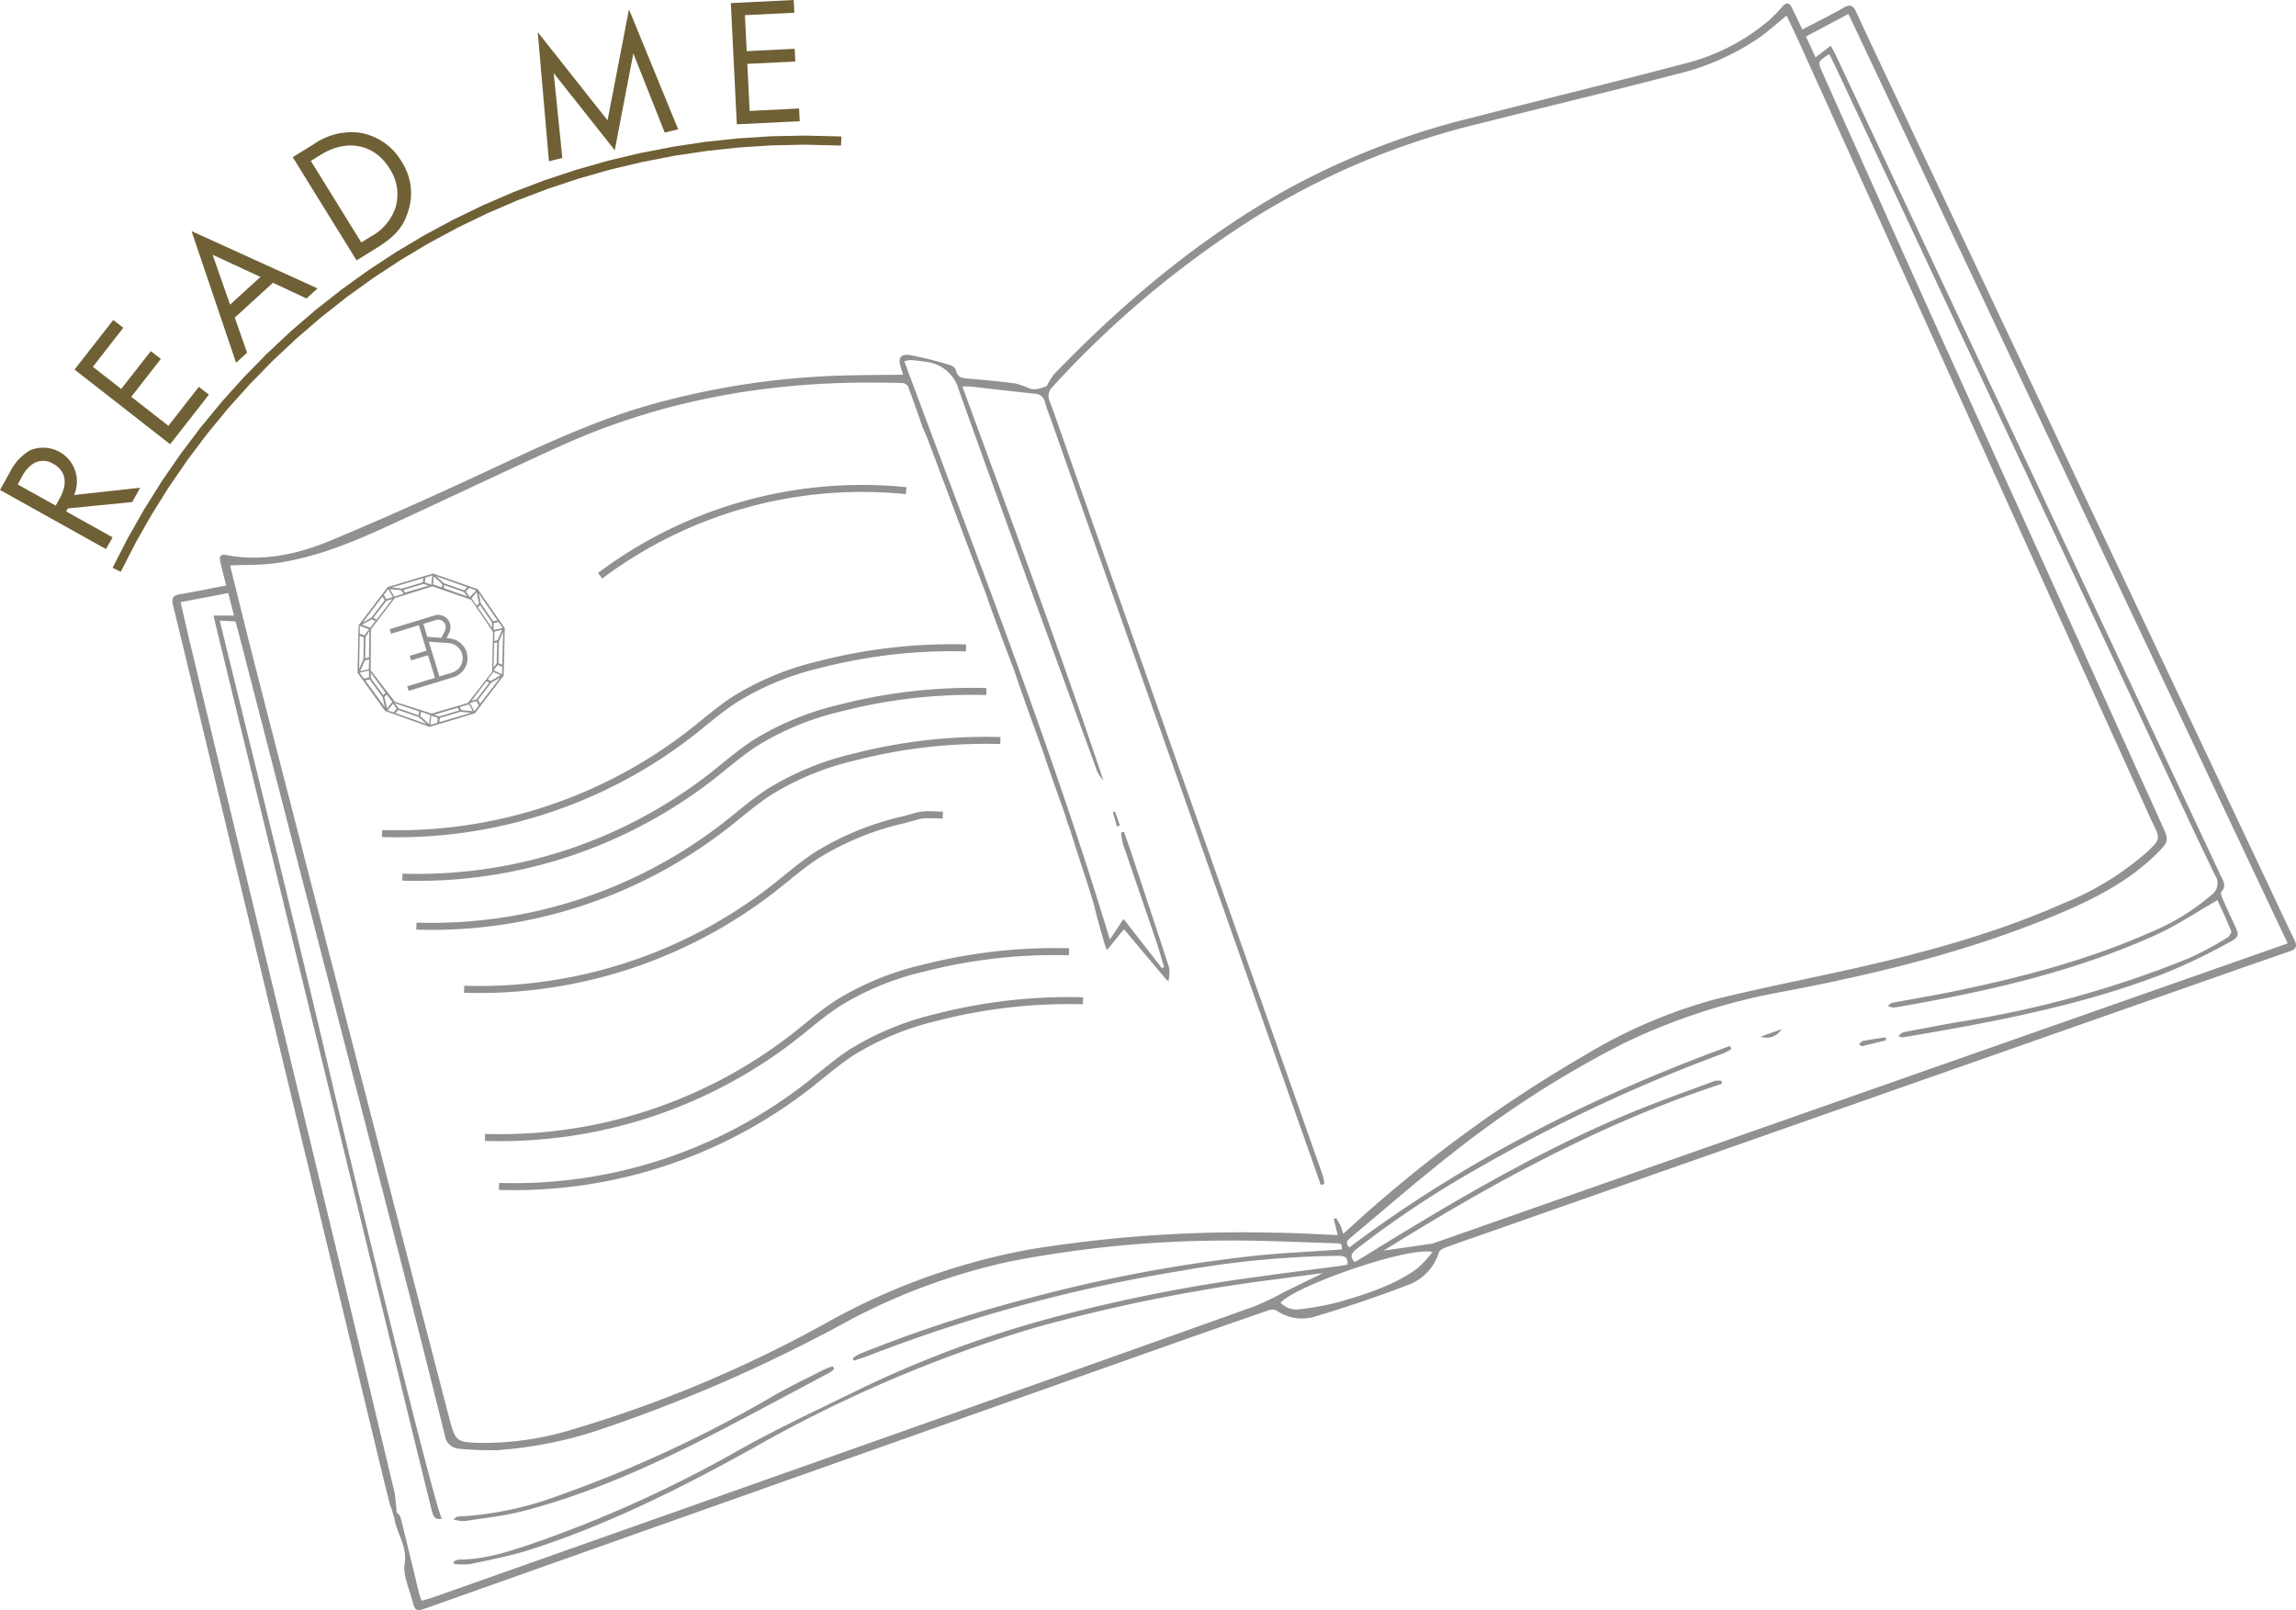 <svg viewBox="0 0 328.078 230.06" height="230.06" width="328.078" xmlns="http://www.w3.org/2000/svg">
  <g transform="translate(-661.357 -2210.741)" data-name="Group 434" id="Group_434">
    <g data-name="Group 386" id="Group_386">
      <g data-name="Group 384" id="Group_384">
        <path fill="#919191" d="M989.223,2345.072c-1.073-2.175-2.081-4.381-3.117-6.574q-6.369-13.49-12.739-26.979-7.9-16.725-15.806-33.447-6.294-13.325-12.584-26.652-6.942-14.694-13.891-29.385c-1.52-3.216-3.04-6.432-4.535-9.659-.421-.91-.9-1.032-1.788-.519-1.882,1.081-3.834,2.039-5.862,3.1-.545-1.136-1.022-2.152-1.517-3.159-.338-.686-.747-.765-1.291-.165a24.9,24.9,0,0,1-2.031,2.077,29.9,29.9,0,0,1-12.242,6.181c-10.159,2.687-20.38,5.144-30.554,7.777a108.246,108.246,0,0,0-26.249,10.265c-12.426,7-23.218,16.086-33.082,26.319a8.83,8.83,0,0,0-.988,1.632,8.573,8.573,0,0,1-1.249.423,2.453,2.453,0,0,1-1.131-.025,15.5,15.5,0,0,0-2.075-.741c-2.162-.293-4.337-.489-6.51-.679-.9-.079-1.777-.022-2.029-1.215a1.221,1.221,0,0,0-.772-.715,49.481,49.481,0,0,0-5.833-1.456c-1.357-.206-1.712.475-1.264,1.779.108.317.185.644.3,1.034-2.438.025-4.736.025-7.033.075a113.48,113.48,0,0,0-29.889,4.447c-8.059,2.386-15.6,6.017-23.189,9.554-7.141,3.327-14.337,6.55-21.606,9.584-4.778,1.994-9.79,3.1-15.044,2.087-.892-.172-.931.4-.779,1.037.258,1.085.537,2.165.826,3.321-2.3.446-4.437.907-6.588,1.254-1.023.165-1.245.568-1.005,1.55,1.607,6.557,3.164,13.127,4.744,19.691q4.33,17.984,8.666,35.965,4.277,17.745,8.551,35.49,3.79,15.741,7.583,31.482c.485,2.015.989,4.025,1.484,6.037.143,0,.832,2.841.975,2.839a33.048,33.048,0,0,0-.322-4.592q-4.869-20.473-9.814-40.928-4.319-17.922-8.656-35.84-5.219-21.636-10.428-43.273c-.575-2.387-1.12-4.781-1.705-7.287l6.814-1.3c.294,1.147.549,2.139.828,3.222l-2.933,0c.3,1.243.544,2.3.8,3.347q3.634,14.907,7.273,29.812,3.58,14.67,7.165,29.34,3.348,13.728,6.685,27.458,3.042,12.492,6.086,24.983,1.582,6.482,3.187,12.956c.179.724.432,1.38,1.423,1.136-1.094-2.146-11.37-43.909-16.078-64.02-5.019-21.436-10.395-42.788-15.645-64.3l2.239.118c.167.6.317,1.1.448,1.606q4.773,18.5,9.544,37,3.669,14.213,7.347,28.422,3.76,14.562,7.51,29.128,2.573,10.046,5.065,20.11a2.207,2.207,0,0,0,2.122,1.956,48.366,48.366,0,0,0,5.442.193,59.7,59.7,0,0,0,15.506-3.237,219.739,219.739,0,0,0,33.735-14.776,88.979,88.979,0,0,1,24-8.957A163.432,163.432,0,0,1,836.193,2388c5.288-.048,10.579.226,15.868.38,1.05.031,1.048.084,1.038.893-4.2.3-8.4.481-12.567.911a215.674,215.674,0,0,0-32.613,6.175,198.4,198.4,0,0,0-23.6,7.784,8.157,8.157,0,0,0-1.116.665c.059.122.118.245.178.367.835-.3,1.68-.566,2.505-.888a221.957,221.957,0,0,1,44.415-11.99,135.56,135.56,0,0,1,22.3-2.111c.9,0,1.384.2,1.309,1.232-.282.061-.549.138-.821.174-4.006.53-8.018,1.019-12.019,1.587a233.018,233.018,0,0,0-29.466,5.87,155.674,155.674,0,0,0-27.249,10.119c-5.729,2.814-11.539,5.494-17.107,8.6a177.428,177.428,0,0,1-30,13.6c-3.329,1.117-6.686,2.218-10.271,2.214a2.63,2.63,0,0,0-.792.267l.051.367a10.537,10.537,0,0,0,2.32.008c2.879-.623,5.795-1.166,8.591-2.066,11.21-3.609,21.67-8.868,31.942-14.575a193.693,193.693,0,0,1,39.843-17.044,240.081,240.081,0,0,1,34.916-7.028c2.1-.287,4.207-.553,6.544-.859-1.94.945-3.634,1.77-5.326,2.6a45.012,45.012,0,0,1-4.434,2.137q-23.763,8.495-47.559,16.9-34.768,12.309-69.547,24.595c-.6.212-1.221.374-1.927.589-.15-.426-.266-.682-.332-.951-.887-3.654-1.755-7.313-2.671-10.96-.083-.331-.467-.586-.711-.876a3.318,3.318,0,0,0-.178,1.037c.352,2.158,1.877,3.94,1.469,6.438-.266,1.626.617,3.459,1.066,5.179.439,1.676.555,1.7,2.158,1.134q15.038-5.331,30.074-10.663,37.742-13.366,75.485-26.725,7.263-2.57,14.545-5.08a1.621,1.621,0,0,1,1.223-.031,6.37,6.37,0,0,0,5.7.835c4.289-1.291,8.547-2.715,12.726-4.322a7.284,7.284,0,0,0,4.814-4.795c.081-.288.541-.549.88-.673,2.127-.778,4.27-1.512,6.407-2.262q53.748-18.865,107.5-37.73,3.432-1.2,6.875-2.38C989.474,2346.352,989.624,2345.885,989.223,2345.072Zm-136.716,42.141c-3.021-.117-5.994-.3-8.968-.336a190.609,190.609,0,0,0-34.891,2.363,93.826,93.826,0,0,0-28.967,10.386,180.457,180.457,0,0,1-36.484,15.355,43.282,43.282,0,0,1-12.779,1.932c-3.885-.073-3.962-.072-4.923-3.765q-4.783-18.371-9.5-36.759-4.411-17.088-8.828-34.175-4.8-18.617-9.584-37.236c-1.1-4.307-2.155-8.628-3.228-12.944-.047-.186-.074-.378-.1-.51,2.131-.087,4.235-.016,6.293-.289,5.673-.753,10.926-2.9,16.08-5.257,8.194-3.754,16.327-7.644,24.528-11.383,14.412-6.569,29.612-9.32,45.389-9.18,1.253.011,2.506,0,3.756.061a1.061,1.061,0,0,1,.8.47c.7,1.847,1.341,3.719,2.02,5.645-.029.007.635,1.474.689,1.617,1.176,3.138,4.04,10.769,4.118,10.98,1.191,3.211,4.211,11.1,4.391,11.644,1.02,3.062,3.963,10.68,4.166,11.3.971,3,3.746,10.518,3.864,10.873,1.016,3.064,2.124,6.1,3.262,9.325a15.621,15.621,0,0,0,.652,1.954c.831,2.748,1.755,5.467,2.637,8.2.084.258.742,2.355.849,2.824.387,1.694.9,3.359,1.364,5.033.08.289.2.567.411,1.176.948-1.174,1.713-2.122,2.431-3.009l6.125,7.289a.45.45,0,0,1,.16.078l.076.033a5.33,5.33,0,0,0,.108-1.864c-1.807-5.62-3.681-11.218-5.542-16.821-.29-.874-.61-1.738-.916-2.607l-.413.08a9.82,9.82,0,0,0,.265,1.61c1.555,4.6,3.148,9.182,4.706,13.778.427,1.259.777,2.544,1.163,3.817l-.287.19-5.5-7.052-1.953,2.947c-8.5-28.089-19.2-55.194-29.37-82.633a4.179,4.179,0,0,1,.942-.161c.684.045,1.366.136,2.044.239a5.466,5.466,0,0,1,4.8,4.02c6.419,18.02,13.02,35.976,19.569,53.95a4.922,4.922,0,0,0,1.093,1.867c-6.316-18.865-13.249-37.5-20.156-56.3a11.6,11.6,0,0,1,1.164,0c3.051.34,6.1.721,9.153,1.023a1.519,1.519,0,0,1,1.5,1.271c.226.816.554,1.6.836,2.406q18.842,53.439,37.685,106.879l.886,2.514.5-.145a7.091,7.091,0,0,0-.206-1.166q-9.009-25.579-18.038-51.151-8.919-25.283-17.83-50.57c-1.049-2.975-2.051-5.967-3.159-8.92a1.812,1.812,0,0,1,.44-2.139,141.155,141.155,0,0,1,27.789-23.484,108.606,108.606,0,0,1,32.994-14.04c9.482-2.4,19-4.668,28.46-7.143a35.442,35.442,0,0,0,11.6-5.108c1.346-.949,2.575-2.066,4-3.226.534,1.128,1.107,2.293,1.643,3.476q7.133,15.745,14.253,31.495,11.152,24.639,22.306,49.278,6.93,15.3,13.867,30.6c.034.074.066.148.1.22,1.3,2.609,1.307,2.616-.853,4.613a41.737,41.737,0,0,1-11.748,7.159c-9.394,4.163-19.253,6.882-29.241,9.156-6.856,1.56-13.768,2.886-20.591,4.576a73.2,73.2,0,0,0-18.66,8.031,193.006,193.006,0,0,0-33.436,24.567c-.268.243-.538.484-.982.883-.172-.49-.283-.891-.455-1.265a10.42,10.42,0,0,0-.569-.969l-.334.125C852.131,2385.669,852.311,2386.41,852.507,2387.213Zm11.333,4.8c-3.288,2.379-7.123,3.58-10.954,4.711a37.037,37.037,0,0,1-5.568,1.059,3.229,3.229,0,0,1-2.985-.9c2.081-2.386,18.1-8.043,21.718-7.25A16.217,16.217,0,0,1,863.84,2392.012ZM986.938,2346l-115.392,40.508q-2.574.9-5.148,1.8a2.563,2.563,0,0,1-.462.142c-2.331.339-4.662.671-6.867.987,15.2-9.456,30.991-18.189,48.323-23.835l-.039-.419a2.947,2.947,0,0,0-.984.008c-4.276,1.607-8.6,3.116-12.8,4.89-13.227,5.578-25.515,12.908-37.689,20.441-.3.188-.619.359-.956.554-.766-.8-.43-1.3.28-1.865a141.855,141.855,0,0,1,17.872-11.831,228.278,228.278,0,0,1,34.461-16.095,9.494,9.494,0,0,0,1.208-.647c-.07-.147-.14-.293-.211-.44-19.422,7.094-37.741,16.287-54.36,28.777-.744-.692-.153-1.121.337-1.53,4.838-4.032,9.584-8.185,14.55-12.054a145.091,145.091,0,0,1,24.246-15.543,88.022,88.022,0,0,1,23.111-7.463c13.279-2.535,26.391-5.749,38.918-10.985,5.284-2.209,10.351-4.775,14.443-8.925,1.42-1.439,1.479-1.723.643-3.568q-8.41-18.561-16.8-37.131-7.231-15.966-14.477-31.926-6.837-15.145-13.614-30.32-1.887-4.2-3.759-8.416c-.7-1.582-.687-1.587.978-2.641.441.907.888,1.8,1.31,2.7q8.007,17.078,16.008,34.158,7.521,16.032,15.057,32.057t15.024,32.072c2.558,5.454,5.083,10.924,7.72,16.34a2.034,2.034,0,0,1-.513,2.812,31.827,31.827,0,0,1-8.753,5.353c-8.844,3.927-18.15,6.352-27.584,8.327-3.045.638-6.117,1.147-9.175,1.721a.982.982,0,0,0-.693.5,2.642,2.642,0,0,0,.915.193c12.741-2.184,25.328-4.971,37.184-10.3,3.068-1.378,5.893-3.294,8.968-5.042.578,1.279,1.315,2.826,1.953,4.414.085.212-.257.765-.536.924a47.523,47.523,0,0,1-5.425,2.927,148.634,148.634,0,0,1-32.4,9.041c-2.751.455-5.488,1-8.228,1.512a1.551,1.551,0,0,0-.958.612,1.743,1.743,0,0,0,.658.169c12.566-2.126,25.1-4.432,37.055-9.012a85.36,85.36,0,0,0,9.492-4.529c1.6-.85,1.5-1.056.739-2.7-.561-1.211-1.123-2.421-1.654-3.644-.121-.279-.275-.753-.146-.9.814-.9.206-1.675-.156-2.447q-11.4-24.328-22.813-48.647-11.358-24.211-22.717-48.424-4.713-10.047-9.431-20.092c-.186-.394-.416-.768-.7-1.293l-2.16,1.66-1.382-2.972,6.071-3.228,62.765,132.8Z" data-name="Path 786" id="Path_786"></path>
        <path fill="#919191" d="M780.551,2406.354a3.961,3.961,0,0,1-.589.479c-5.1,2.714-10.18,5.453-15.3,8.118-9.122,4.746-18.439,9.052-28.426,11.669-2.8.733-5.71,1.027-8.576,1.48a5.912,5.912,0,0,1-1.541-.258c.429-.285.516-.394.606-.4a47.914,47.914,0,0,0,14.419-2.992,178.556,178.556,0,0,0,30.838-14.33c2.352-1.333,4.8-2.5,7.209-3.727a9.613,9.613,0,0,1,1.171-.42Z" data-name="Path 787" id="Path_787"></path>
        <path fill="#919191" d="M820.955,2328.828l-.574-2.062.291-.082.712,2.019Z" data-name="Path 788" id="Path_788"></path>
        <path fill="#919191" d="M926.971,2359.967c.2-.171.386-.449.615-.493,1.061-.209,2.135-.352,3.2-.519l.087.424-3.47.853Z" data-name="Path 789" id="Path_789"></path>
        <path fill="#919191" d="M915.936,2357.8a2.513,2.513,0,0,1-3.012,1.062Z" data-name="Path 790" id="Path_790"></path>
      </g>
      <g data-name="Group 385" id="Group_385">
        <path fill="#919191" d="M733.484,2300.5l-3.856-5.573-6.391-2.241-6.485,1.941-4.157,5.449-.154,6.791,3.945,5.467,6.353,2.267,6.484-1.943,4.106-5.388h0v0l.154-6.766h0Zm-3.734-5,2.669,3.878-.59.133h0l-1.76-2.552,0,0Zm2.228,6.81.033-1.324,1.1-.265-.661,1.5,0,.006-.041.008h0Zm.427.219c0,.1,0,.188-.005.189l-.069,2.8-.449.62c0-.007,0-.106,0-.106l.083-3.284,0-.145Zm-.817-2.176-1.863-2.705-.082-.12.306-.318c.057.083.107.155.106.155l1.593,2.309v.766Zm-1.783-3.423,0,.006-.028.03h0l-.3.317-.727-1.055.715-.891Zm-.419-1.833-.9.975-.008,0-.549-.8.467-.526Zm-1.28-.451-.4.454h0l0,0-2.923-1.03,0,0-1.11-.993Zm0,1.312-.1-.034-3.1-1.1-.137-.048.061-.437.177.063,2.646.932Zm-3.555-1.756.005,0-.005.042h0l-.06.435-1.259-.443.1-1.132Zm-2.418-.936,1.006-.3-.154,1.317-.008,0-.912-.322Zm.477,1.149-.1.031-3.149.936-.139.041-.208-.389.181-.054,2.688-.8Zm-.773-1.061-.056.6h0v0l-2.97.885h0l-1.482-.15Zm-3.136,1.73h.007l.02.036h0l.27.475-1.319.387-.6-1.064Zm-1.863-.173.649,1.156-.005.007-.926.276-.356-.606Zm.577,1.431c0,.007-2.255,2.95-2.255,2.95l-.446-.283c.061-.08.114-.149.115-.149l1.733-2.257Zm-1.4-.353.309.521h0l0,0-1.882,2.463,0,0-1.287.749Zm-1.52,3.243.005,0,.038.018h0l.468.238-.751.947-1.19-.424Zm-.134,1.514.032-.118,3.378-4.427h0l5.365-1.675.237.078,5.3,1.832.067.082,3.01,4.443.055.12-.128,5.652h0l-3.461,4.451-5.176,1.513-5.243-1.67-3.474-4.522Zm16.51,7.338.4.193c-.061.08-.114.149-.115.149l-1.7,2.228-.728.238.064-.085,2-2.608Zm-3.906,4.176-.18.053-2.688.8-.729-.235.1-.032,3.149-.935.139-.041Zm-5.716.135-.1.556-.178-.064-2.645-.931-.551-.723Zm-7.152-7.431-.035,1.411-1.247.281.678-1.547,0-.006.042-.009h0Zm-.557-.169c0-.1,0-.189,0-.19l.043-2.824.558-.886c0,.008-.062,3.787-.062,3.787Zm.866,2.166,1.955,2.666.086.117-.313.33-.112-.153-1.671-2.274-.009-.771Zm-1.65-6.8s1.213.451,1.321.5l-.644.882-.669-.263Zm0,1.427.577.224h0l-.047,3.121v0l-.609,1.39Zm-.012,5.277,1.343-.3.006.007-.015.974-.709.173Zm.809,1.1.609-.152h0l1.847,2.513,0,0,.34,1.455Zm3.107,4-.378-1.622,0-.006.03-.032h0l.312-.328.783,1.064-.656.828Zm.081.272s.7-.876.776-.96l.528.735-.467.525Zm1.129.4.4-.455h0l0,0,2.924,1.029,0,0,1.11.993Zm3.553.444,0,0,.005-.041h0l.092-.592,1.323.456-.181,1.286Zm2.418.934-1.005.3.154-1.317.008,0,.912.321Zm.3-.087.056-.6h0v0l2.97-.886h.005l1.482.151Zm3.136-1.73h-.006l-.02-.037h0l-.207-.387,1.332-.4.553.991Zm1.868.164-.649-1.156.005-.007.926-.276.356.606Zm.825-1.078-.308-.52h0v0l1.882-2.462,0,0,1.287-.749Zm1.521-3.243-.005,0-.038-.018h0l-.4-.191.816-1.067,1.04.449Zm1.608-.96-1.205-.554v-.008l.587-.768.644.281Zm.034-1.358-.556-.239h0l.076-3.1v-.005l.6-1.362Zm-1.24-4.979-.006-.007.024-.966.687-.151.6.864Z" data-name="Path 791" id="Path_791"></path>
        <path fill="#919191" d="M725.518,2301.955l-.34-.024.385-.817a1.761,1.761,0,0,0-2.108-2.435l-6.412,1.96.2.651,3.961-1.21,1.11,3.633-2.411.737.2.652,2.412-.737.987,3.231-3.96,1.211.2.652,6.412-1.96a2.838,2.838,0,0,0-.633-5.544Zm-3.1-.221-.567-1.854,1.8-.55a1.081,1.081,0,0,1,1.293,1.493l-.5,1.056Zm4.962,2.422a2.158,2.158,0,0,1-1.431,2.691l-1.8.55-1.518-4.965,2.836.2A2.169,2.169,0,0,1,727.383,2304.156Z" data-name="Path 792" id="Path_792"></path>
      </g>
      <path stroke-width="1" stroke-miterlimit="10" stroke="#919191" fill="none" d="M747.108,2293.007a62.373,62.373,0,0,1,43.723-12.157" data-name="Path 793" id="Path_793"></path>
      <path stroke-width="1" stroke-miterlimit="10" stroke="#919191" fill="none" d="M715.947,2329.844a68.441,68.441,0,0,0,44.167-14.377c2.036-1.594,3.985-3.308,6.146-4.729a40.588,40.588,0,0,1,12.254-5.058,75.47,75.47,0,0,1,20.879-2.359" data-name="Path 794" id="Path_794"></path>
      <path stroke-width="1" stroke-miterlimit="10" stroke="#919191" fill="none" d="M718.853,2336.072A68.441,68.441,0,0,0,763.02,2321.7c2.036-1.595,3.985-3.309,6.146-4.729a40.588,40.588,0,0,1,12.254-5.058,75.438,75.438,0,0,1,20.879-2.359" data-name="Path 795" id="Path_795"></path>
      <path stroke-width="1" stroke-miterlimit="10" stroke="#919191" fill="none" d="M720.853,2343.072A68.441,68.441,0,0,0,765.02,2328.7c2.036-1.595,3.985-3.309,6.146-4.729a40.588,40.588,0,0,1,12.254-5.058,75.438,75.438,0,0,1,20.879-2.359" data-name="Path 796" id="Path_796"></path>
      <path stroke-width="1" stroke-miterlimit="10" stroke="#919191" fill="none" d="M727.678,2352.093a68.441,68.441,0,0,0,44.167-14.377c2.036-1.595,3.985-3.309,6.146-4.729a40.588,40.588,0,0,1,12.254-5.058c3.3-.852,2.217-.823,5.831-.724" data-name="Path 797" id="Path_797"></path>
      <path stroke-width="1" stroke-miterlimit="10" stroke="#919191" fill="none" d="M730.66,2373.262a68.446,68.446,0,0,0,44.167-14.377c2.036-1.595,3.985-3.309,6.146-4.729a40.563,40.563,0,0,1,12.254-5.058,75.475,75.475,0,0,1,20.879-2.36" data-name="Path 798" id="Path_798"></path>
      <path stroke-width="1" stroke-miterlimit="10" stroke="#919191" fill="none" d="M732.66,2380.262a68.446,68.446,0,0,0,44.167-14.377c2.036-1.595,3.985-3.309,6.146-4.729a40.563,40.563,0,0,1,12.254-5.058,75.475,75.475,0,0,1,20.879-2.36" data-name="Path 799" id="Path_799"></path>
    </g>
    <g data-name="Group 394" id="Group_394">
      <g data-name="Group 393" id="Group_393">
        <path fill="#706035" d="M662.712,2278.32a7.606,7.606,0,0,1,2.892-3.21,4.82,4.82,0,0,1,6.335,6.362l9.451-1.039-1.139,2.044-9.2.911-.239.431,6.629,3.7-.938,1.68-15.144-8.447Zm6.6,4.663.594-1.067c1.165-2.089.864-3.9-.908-4.883a2.7,2.7,0,0,0-2.9-.037,4.924,4.924,0,0,0-1.648,1.938l-.57,1.022Z" data-name="Path 818" id="Path_818"></path>
        <path fill="#706035" d="M678.977,2257.579l-4.352,5.572,4.056,3.167,4.223-5.408,1.435,1.12-4.224,5.408,5.306,4.144,4.351-5.573,1.434,1.121-5.535,7.088-13.663-10.671,5.535-7.088Z" data-name="Path 819" id="Path_819"></path>
        <path fill="#706035" d="M700.357,2251.144l-5.454,4.979,1.76,5.013-1.574,1.438-6.36-18.806,18,8.182-1.576,1.437Zm-1.784-.836-6.832-3.163,2.492,7.126Z" data-name="Path 820" id="Path_820"></path>
        <path fill="#706035" d="M703.185,2233.2l3.007-1.86a9.431,9.431,0,0,1,6.505-1.642,8.457,8.457,0,0,1,6.023,4.1,8.25,8.25,0,0,1,.915,7.259c-.638,1.985-1.71,3.413-4.341,5.041l-2.985,1.847Zm9.8,12.187,1.438-.89a7.411,7.411,0,0,0,3.4-3.939,6.64,6.64,0,0,0-.787-5.719c-2.189-3.537-6.088-4.3-9.824-1.994l-1.438.89Z" data-name="Path 821" id="Path_821"></path>
        <path fill="#706035" d="M739.794,2233.784l-1.6-18.456,9.976,12.607,3.063-15.86,7.026,17.139-1.917.474-4.488-11.314-2.655,13.831-8.724-11.015,1.233,12.12Z" data-name="Path 822" id="Path_822"></path>
        <path fill="#706035" d="M774.863,2212.559l-7.063.347.254,5.142,6.855-.337.089,1.818-6.855.336.331,6.727,7.063-.348.09,1.819-8.985.44-.854-17.321,8.986-.441Z" data-name="Path 823" id="Path_823"></path>
        <path fill="#706035" d="M677.441,2291.871l2.161-4.21,2.336-4.11,2.509-4.005,2.679-3.889,2.843-3.771,3-3.648,3.158-3.521,3.309-3.381,3.459-3.244,3.57-3.069,3.705-2.919,3.84-2.76,3.949-2.592,4.074-2.427,4.14-2.224,4.251-2.056,4.359-1.878,4.405-1.674,4.486-1.486,4.558-1.3,4.585-1.09,4.687-.906,4.634-.7,4.7-.5,4.719-.3,4.712-.095,4.746.107.574.026-.064,1.3-.57-.027-4.686-.109-4.659.1-4.662.3-4.647.5-4.571.683-4.643.9-4.53,1.079-4.5,1.279-4.433,1.47-4.353,1.653-4.308,1.857-4.2,2.03-4.09,2.2-4.024,2.4-3.905,2.561-3.793,2.731-3.662,2.882-3.526,3.031-3.418,3.2-3.27,3.343-3.123,3.477-2.966,3.607-2.809,3.727-2.646,3.845-2.479,3.955-2.31,4.063-2.134,4.16Z" data-name="Path 824" id="Path_824"></path>
      </g>
    </g>
  </g>
</svg>
